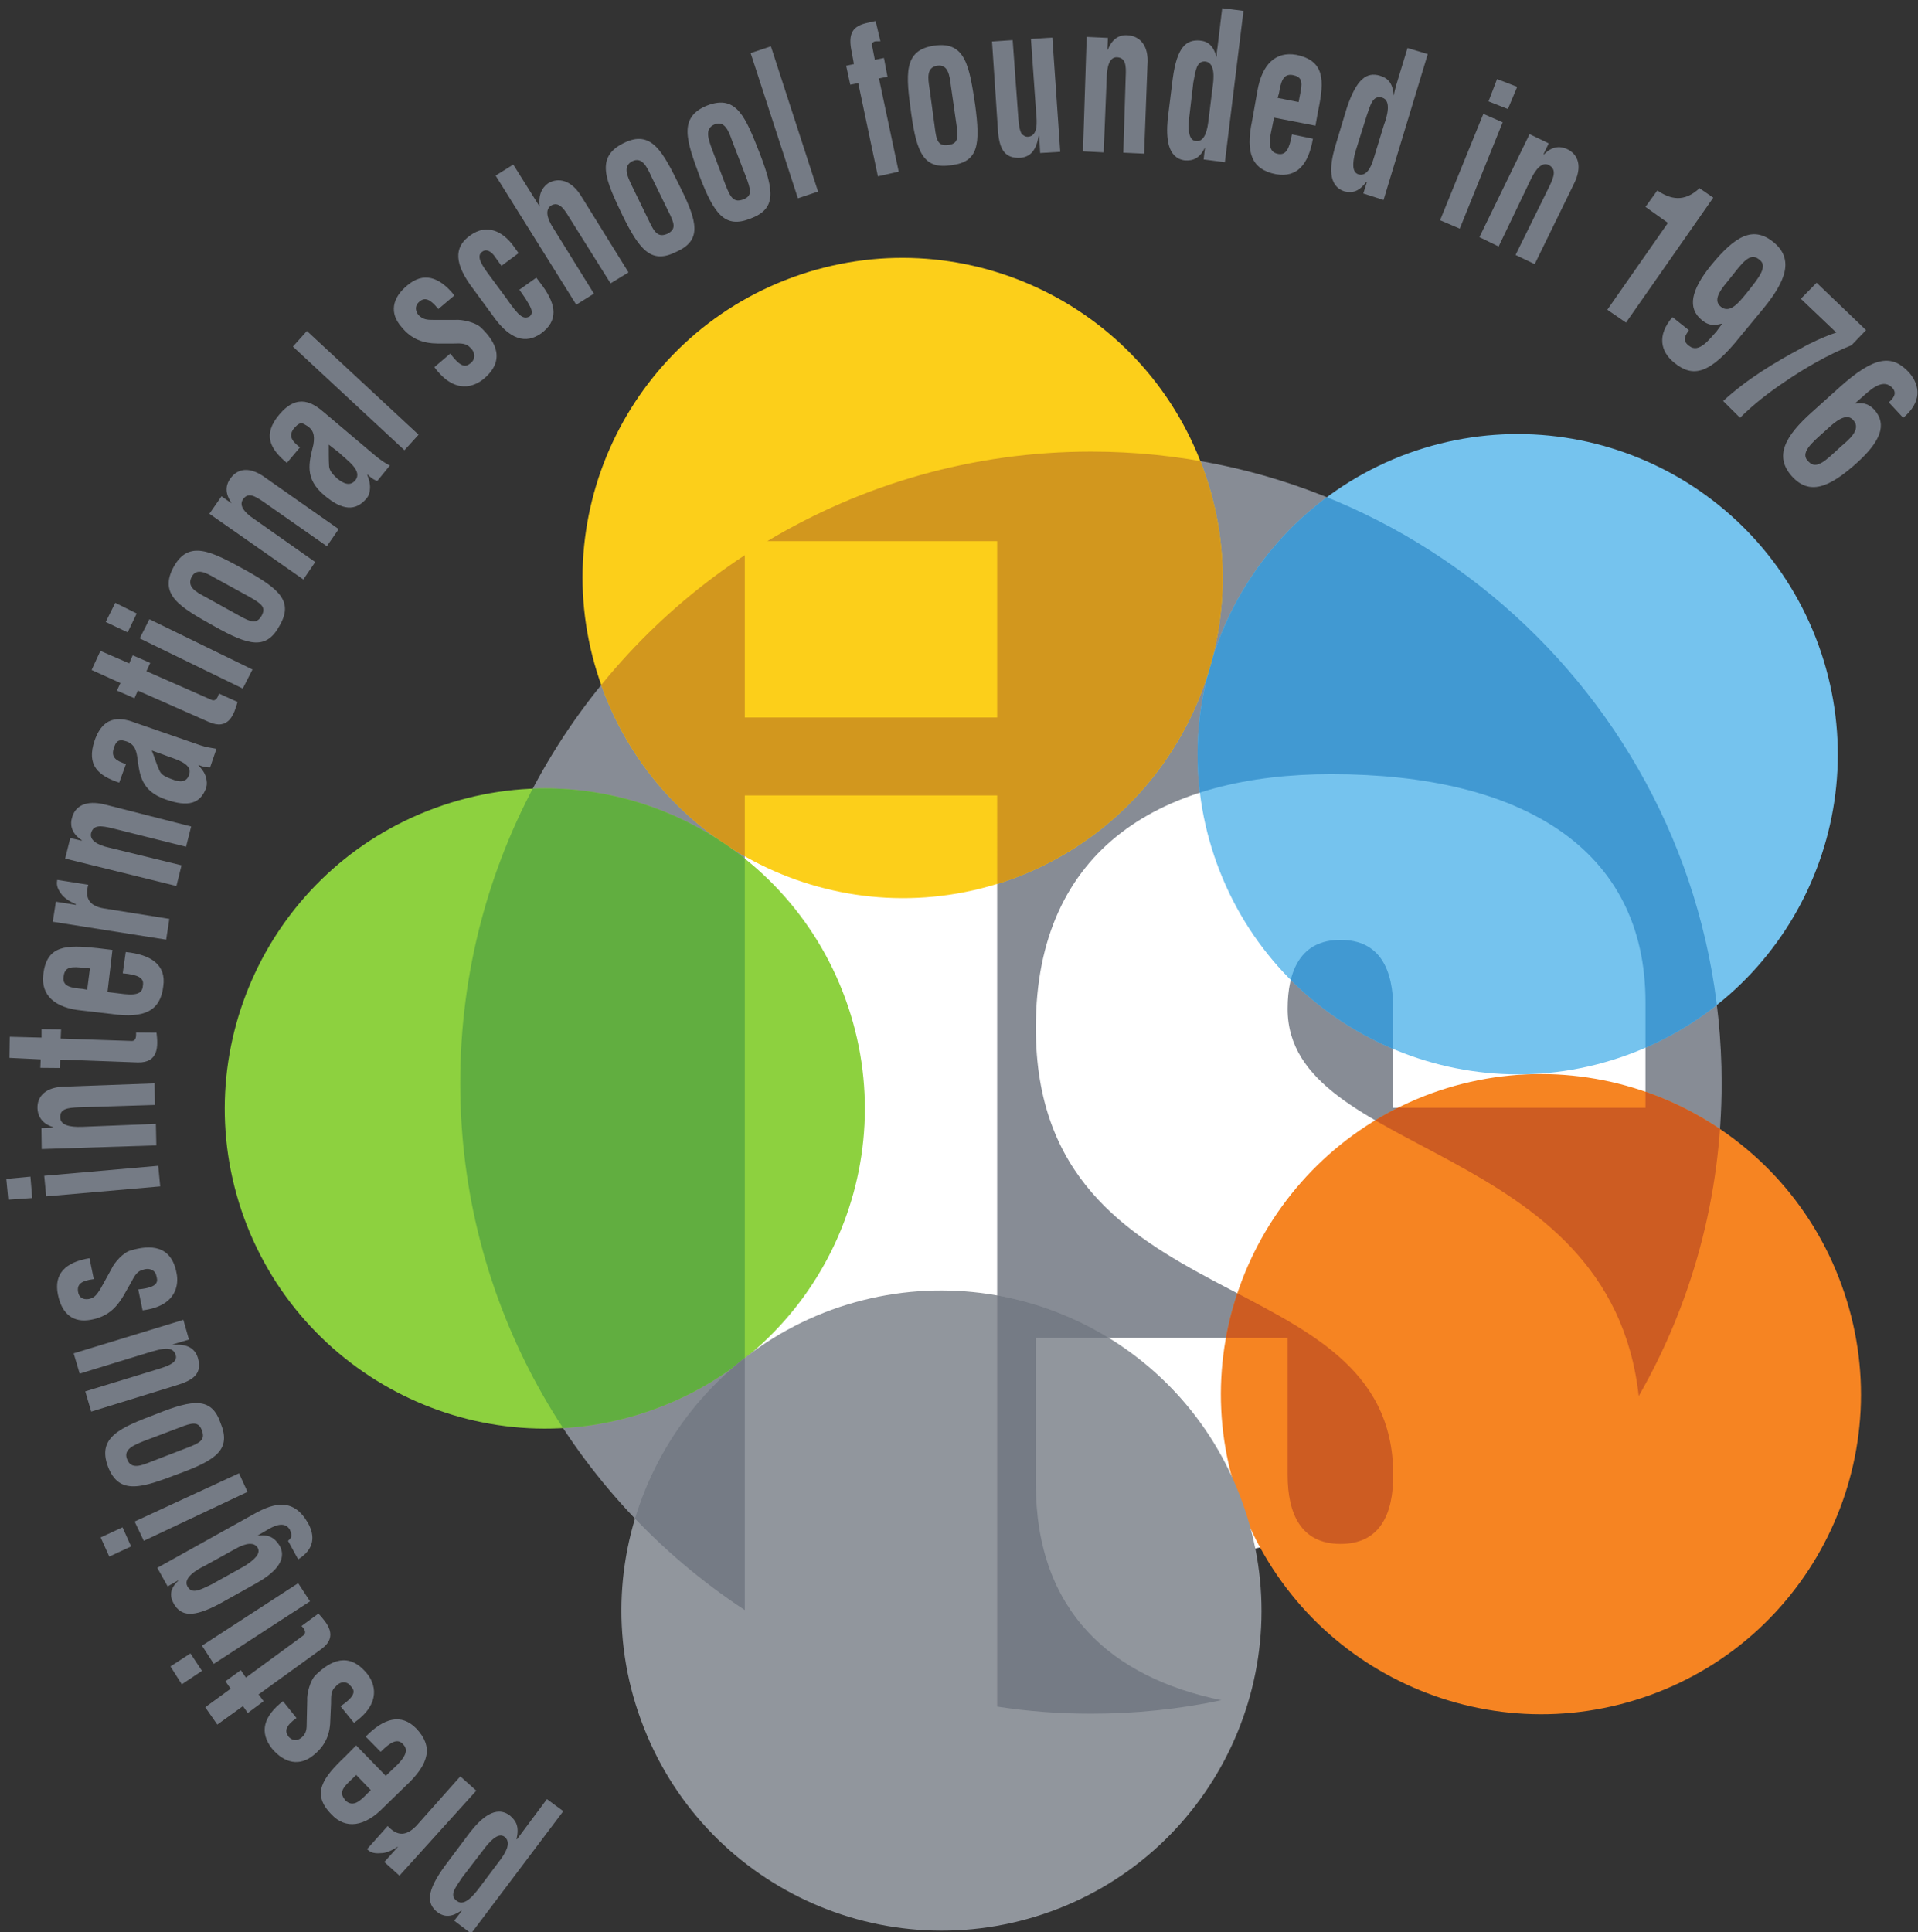<?xml version="1.0" encoding="UTF-8" standalone="no"?>
<!-- Created with Inkscape (http://www.inkscape.org/) -->

<svg
   version="1.1"
   width="416"
   height="419"
   id="svg6401"
   sodipodi:docname="origTEST.svg"
   inkscape:export-filename="origB.svg"
   inkscape:export-xdpi="96"
   inkscape:export-ydpi="96"
   inkscape:version="1.2.1 (9c6d41e410, 2022-07-14)"
   xmlns:inkscape="http://www.inkscape.org/namespaces/inkscape"
   xmlns:sodipodi="http://sodipodi.sourceforge.net/DTD/sodipodi-0.dtd"
   xmlns="http://www.w3.org/2000/svg"
   xmlns:svg="http://www.w3.org/2000/svg"
   xmlns:rdf="http://www.w3.org/1999/02/22-rdf-syntax-ns#"
   xmlns:cc="http://creativecommons.org/ns#"
   xmlns:dc="http://purl.org/dc/elements/1.1/">
  <rect width="100%" height="100%" fill="#333333" stroke="none"/>
  <sodipodi:namedview
     id="namedview154"
     pagecolor="#ffffff"
     bordercolor="#000000"
     borderopacity="0.25"
     inkscape:showpageshadow="2"
     inkscape:pageopacity="0.0"
     inkscape:pagecheckerboard="0"
     inkscape:deskcolor="#d1d1d1"
     showgrid="false"
     inkscape:zoom="0.78775161"
     inkscape:cx="215.16935"
     inkscape:cy="322.43666"
     inkscape:window-width="1920"
     inkscape:window-height="1009"
     inkscape:window-x="-8"
     inkscape:window-y="-8"
     inkscape:window-maximized="1"
     inkscape:current-layer="layer2" />
  <defs
     id="defs6403">
    <clipPath
       id="clipPath3283">
      <path
         d="m 282.287,833.55 c -28.729,-10.496 -43.642,-42.408 -33.108,-71.151 v 0 c 10.505,-28.857 42.336,-43.677 71.18,-33.225 v 0 c 28.749,10.455 43.664,42.322 33.118,71.149 v 0 c -8.215,22.59 -29.5,36.577 -52.203,36.577 v 0 c -6.303,0 -12.715,-1.078 -18.987,-3.35"
         id="path3285" />
    </clipPath>
    <clipPath
       id="clipPath3271">
      <path
         d="M 0,1133.858 H 1133.858 V 0 H 0 Z"
         id="path3273" />
    </clipPath>
    <clipPath
       id="clipPath3259">
      <path
         d="m 213.523,920.618 c -28.779,-10.503 -43.7,-42.33 -33.186,-71.176 v 0 c 10.541,-28.736 42.384,-43.675 71.196,-33.127 v 0 c 28.796,10.475 43.639,42.311 33.137,71.169 v 0 c -8.188,22.48 -29.446,36.52 -52.125,36.52 v 0 c -6.314,0 -12.739,-1.088 -19.022,-3.386"
         id="path3261" />
    </clipPath>
    <clipPath
       id="clipPath3247">
      <path
         d="M 0,1133.858 H 1133.858 V 0 H 0 Z"
         id="path3249" />
    </clipPath>
    <clipPath
       id="clipPath3235">
      <path
         d="m 275.557,1012.698 c -28.748,-10.464 -43.666,-42.284 -33.111,-71.156 v 0 c 10.487,-28.835 42.314,-43.689 71.175,-33.23 v 0 c 28.736,10.547 43.661,42.41 33.114,71.195 v 0 c -8.223,22.56 -29.501,36.549 -52.189,36.547 v 0 c -6.303,0 -12.718,-1.08 -18.989,-3.356"
         id="path3237" />
    </clipPath>
    <clipPath
       id="clipPath3223">
      <path
         d="M 0,1133.858 H 1133.858 V 0 H 0 Z"
         id="path3225" />
    </clipPath>
    <clipPath
       id="clipPath3211">
      <path
         d="m 382.333,982.14 c -28.856,-10.543 -43.677,-42.436 -33.212,-71.191 v 0 c 10.503,-28.837 42.436,-43.659 71.173,-33.207 v 0 c 28.862,10.477 43.679,42.294 33.211,71.151 v 0 c -8.203,22.593 -29.504,36.593 -52.211,36.592 v 0 c -6.294,-10e-4 -12.7,-1.077 -18.961,-3.345"
         id="path3213" />
    </clipPath>
    <clipPath
       id="clipPath3199">
      <path
         d="M 0,1133.858 H 1133.858 V 0 H 0 Z"
         id="path3201" />
    </clipPath>
    <clipPath
       id="clipPath3187">
      <path
         d="m 386.34,871.1 c -28.761,-10.547 -43.677,-42.417 -33.16,-71.191 v 0 c 10.545,-28.82 42.375,-43.643 71.2,-33.184 v 0 c 28.794,10.464 43.641,42.289 33.124,71.149 v 0 c -8.192,22.573 -29.486,36.574 -52.196,36.571 v 0 c -6.296,0 -12.705,-1.077 -18.968,-3.345"
         id="path3189" />
    </clipPath>
    <clipPath
       id="clipPath2999">
      <path
         d="M 0,1133.858 H 1133.858 V 0 H 0 Z"
         id="path3001" />
    </clipPath>
  </defs>
  <g
     id="layer1">
    <g
       transform="matrix(1.25,0,0,-1.25,-1.093,1619.229)"
       id="g2995">
      <g
         inkscape:groupmode="layer"
         id="layer2"
         inkscape:label="Layer back"
         style="display:inline">
        <ellipse
           style="fill:#ffffff;stroke-width:0.643"
           id="path456"
           cx="193.455"
           cy="-1109.559"
           rx="100.538"
           ry="85.574"
           transform="scale(1,-1)" />
      </g>
      <g
         clip-path="url(#clipPath2999)"
         id="g2997"
         transform="translate(-137.099,234.592)">
        <g
           transform="translate(221.256,733.415)"
           id="g3003">
          <path
             d="m 0,0 c -0.922,-1.225 -2.662,-3.516 -4.012,-2.43 -1.446,0.984 -0.141,2.426 0.918,4.067 L 0.974,6.935 C 2.153,8.41 3.339,9.375 4.248,8.703 5.222,7.935 4.962,6.651 3.605,4.801 Z M -4.477,-5.859 -1.541,-8.086 14.458,13.14 11.617,15.233 6.414,8.25 6.351,8.306 C 6.847,10.501 6.281,11.422 5.23,12.355 2.74,14.294 0.14,11.883 -1.802,9.375 L -6.101,3.636 c -3.222,-4.422 -3.173,-6.533 -1.285,-8.023 1.202,-0.886 2.445,-0.886 4.119,0.253 L -3.184,-4.2 -4.477,-5.859"
             id="path3005"
             style="fill:#757b85;fill-opacity:1;fill-rule:evenodd;stroke:none" />
        </g>
        <g
           transform="translate(204.66,737.734)"
           id="g3007">
          <path
             d="m 0,0 2.625,-2.367 13.329,14.746 -2.77,2.483 -7.63,-8.584 C 3.516,4.173 1.987,4.759 0.585,6.249 l -3.579,-4.01 c 0.35,-0.358 0.91,-0.848 2.4,-0.699 0.759,0 1.637,0.289 2.938,1.128 V 2.613 L 0,0"
             id="path3009"
             style="fill:#757b85;fill-opacity:1;fill-rule:nonzero;stroke:none" />
        </g>
        <g
           transform="translate(208.251,750.828)"
           id="g3011">
          <path
             d="m 0,0 c 4.306,3.973 4.892,6.954 1.963,10.065 -2.625,2.698 -5.657,1.811 -8.79,-1.404 l 2.599,-2.637 c 1.764,1.758 2.922,2.343 3.846,1.367 C 0.376,6.61 0.516,5.724 -1.255,3.853 L -3.342,1.862 -8.484,7.143 -10.363,5.238 c -3.955,-3.761 -5.954,-6.487 -2.389,-10.087 2.441,-2.603 5.74,-2.156 9.007,1.205 z m -5.935,-0.625 -0.586,-0.562 c -1.236,-1.285 -2.477,-2.49 -3.802,-1.24 -0.938,1.127 -0.841,1.825 0.572,3.211 l 1.279,1.229 2.537,-2.638"
             id="path3013"
             style="fill:#757b85;fill-opacity:1;fill-rule:evenodd;stroke:none" />
        </g>
        <g
           transform="translate(199.387,761.883)"
           id="g3015">
          <path
             d="M 0,0 C 4.968,3.483 3.516,6.978 2.324,8.467 -0.892,12.477 -4.108,10.754 -6.645,8.296 -7.612,7.357 -8.197,5.018 -8.107,3.877 l -0.09,-3.928 c 0,-0.879 0,-1.758 -0.898,-2.516 -0.86,-0.706 -1.726,-0.447 -2.249,0.172 -0.783,1.007 -0.418,1.953 1.371,3.23 l -2.339,2.921 c -3.395,-2.635 -4.127,-5.374 -1.93,-8.194 2.218,-2.652 4.86,-3.11 7.217,-1.18 2.217,1.765 2.917,3.852 2.929,6.306 l 0.121,2.652 c 0.026,0.959 -0.121,2.175 0.74,2.88 0.799,1.048 2.03,1.05 2.649,0.179 C -0.02,5.806 0.745,4.928 -2.332,2.878 L 0,0"
             id="path3017"
             style="fill:#757b85;fill-opacity:1;fill-rule:nonzero;stroke:none" />
        </g>
        <g
           transform="translate(190.292,778.69)"
           id="g3019">
          <path
             d="m 0,0 c 0.312,-0.34 1.006,-1.043 0.337,-1.629 l -9.992,-7.323 -0.886,1.289 -2.662,-1.934 0.904,-1.291 -4.412,-3.213 2.094,-3.007 4.452,3.201 0.835,-1.193 2.75,2.049 -0.878,1.172 10.942,7.906 C 6.445,-1.783 4.413,0.535 2.93,2.15 L 0,0"
             id="path3021"
             style="fill:#757b85;fill-opacity:1;fill-rule:nonzero;stroke:none" />
        </g>
        <g
           transform="translate(189.707,786.114)"
           id="g3023">
          <path
             d="m 0,0 -16.687,-10.84 2.043,-3.158 16.7,10.85 z m -18.693,-12.188 -3.464,-2.258 1.966,-3.1 3.504,2.335 z"
             id="path3025"
             style="fill:#757b85;fill-opacity:1;fill-rule:evenodd;stroke:none" />
        </g>
        <g
           transform="translate(173.56,789.163)"
           id="g3027">
          <path
             d="M 0,0 5.178,2.865 C 7.177,4.012 8.535,4.059 9.121,3.1 9.707,2.063 8.535,1.018 6.904,-0.043 L 1.124,-3.262 C -0.668,-4.088 -2.26,-5.1 -3.064,-3.606 -3.883,-2.141 -1.427,-0.676 0,0 m 16.146,1.082 c 2.896,1.805 2.917,4.102 1.737,6.255 -2.483,4.385 -5.782,3.642 -9.348,1.651 l -16.826,-9.371 1.789,-3.223 1.814,1.025 0.032,-0.06 c -1.407,-1.276 -1.579,-2.602 -0.752,-4.022 1.218,-2.044 3.223,-2.509 8.082,0.127 l 6.256,3.498 c 2.776,1.569 5.458,3.827 4.011,6.485 -0.892,1.41 -1.904,2.03 -3.923,1.737 l 0.058,0.018 1.981,1.15 C 12.369,7.11 13.882,7.578 14.686,6.269 14.884,5.855 14.973,5.477 14.973,5.176 14.961,4.861 14.725,4.572 14.388,4.303 l 1.758,-3.221"
             id="path3029"
             style="fill:#757b85;fill-opacity:1;fill-rule:evenodd;stroke:none" />
        </g>
        <g
           transform="translate(179.44,805.182)"
           id="g3031">
          <path
             d="m 0,0 -18.113,-8.371 1.592,-3.345 18.004,8.49 z m -20.209,-9.375 -3.796,-1.753 1.499,-3.322 3.782,1.758 z"
             id="path3033"
             style="fill:#757b85;fill-opacity:1;fill-rule:evenodd;stroke:none" />
        </g>
        <g
           transform="translate(164.232,807.211)"
           id="g3035">
          <path
             d="m 0,0 c -1.758,-0.71 -3.517,-1.433 -4.212,0.413 -0.682,1.69 1.109,2.414 2.849,3.124 L 4.838,5.881 C 7.075,6.76 8.195,7.03 8.78,5.393 9.374,3.77 8.488,3.245 6.144,2.365 Z M 12.003,6.699 C 10.467,11.155 7.361,10.858 0.917,8.272 -5.39,5.881 -9.435,4.245 -7.53,-0.857 c 1.95,-5.152 6.051,-3.625 12.502,-1.172 6.446,2.373 8.898,4.226 7.031,8.728"
             id="path3037"
             style="fill:#757b85;fill-opacity:1;fill-rule:evenodd;stroke:none" />
        </g>
        <g
           transform="translate(170.758,828.382)"
           id="g3039">
          <path
             d="m 0,0 -0.969,3.419 -19.036,-5.818 1.046,-3.516 12.373,3.788 c 1.485,0.403 3.803,1.193 4.268,-0.54 0.177,-0.401 0.045,-0.807 -0.275,-1.197 -0.636,-0.585 -1.591,-0.878 -2.458,-1.172 l -12.942,-3.955 1.032,-3.512 14.535,4.487 c 3.215,0.93 4.801,2.101 3.961,4.889 -0.539,1.654 -1.918,2.414 -4.3,2.197 L -2.797,-0.841 0,0"
             id="path3041"
             style="fill:#757b85;fill-opacity:1;fill-rule:nonzero;stroke:none" />
        </g>
        <g
           transform="translate(162.708,833.45)"
           id="g3043">
          <path
             d="m 0,0 c 5.962,0.735 6.293,4.544 5.91,6.408 -0.904,4.995 -4.636,4.967 -7.909,4 -1.33,-0.301 -2.923,-2.147 -3.4,-3.224 L -7.273,3.783 C -7.807,2.997 -8.151,2.2 -9.323,1.962 c -1.121,-0.175 -1.745,0.385 -1.865,1.239 -0.206,1.272 0.451,1.928 2.723,2.221 l -0.743,3.623 c -4.217,-0.689 -6.186,-2.74 -5.49,-6.258 0.687,-3.513 2.745,-5.002 5.77,-4.417 2.84,0.517 4.38,2.069 5.597,4.123 l 1.332,2.344 C -1.56,5.6 -1.125,6.746 0,7.008 1.197,7.478 2.236,6.935 2.39,5.983 2.637,5.129 2.95,3.984 -0.752,3.64 L 0,0"
             id="path3045"
             style="fill:#757b85;fill-opacity:1;fill-rule:nonzero;stroke:none" />
        </g>
        <g
           transform="translate(165.422,858.528)"
           id="g3047">
          <path
             d="m 0,0 -19.776,-1.732 0.342,-3.567 19.784,1.728 z m -22.17,-1.883 -4.185,-0.389 0.345,-3.61 4.158,0.29 z"
             id="path3049"
             style="fill:#757b85;fill-opacity:1;fill-rule:evenodd;stroke:none" />
        </g>
        <g
           transform="translate(145.156,865.068)"
           id="g3051">
          <path
             d="m 0,0 0.051,-3.637 19.89,0.638 -0.08,3.734 L 7.013,0.22 C 4.859,0.158 3.253,0.513 3.255,1.93 c 0,1.416 1.267,1.596 3.216,1.675 L 19.693,4.018 19.641,7.764 4.255,7.203 c -3.592,0 -5.026,-1.758 -4.937,-3.812 0.05,-0.875 0.415,-2.527 2.725,-3.219 V 0.089 L 0,0"
             id="path3053"
             style="fill:#757b85;fill-opacity:1;fill-rule:nonzero;stroke:none" />
        </g>
        <g
           transform="translate(161.582,881.657)"
           id="g3055">
          <path
             d="m 0,0 c 0,-0.399 0.107,-1.464 -0.732,-1.472 l -12.351,0.414 0.071,1.604 -3.39,0.033 v -1.465 l -5.514,0.143 -0.051,-3.659 5.42,-0.26 -0.064,-1.472 3.394,-0.029 0.044,1.465 13.471,-0.496 c 3.675,-0.09 3.524,2.929 3.248,5.162 L 0,0"
             id="path3057"
             style="fill:#757b85;fill-opacity:1;fill-rule:nonzero;stroke:none" />
        </g>
        <g
           transform="translate(157.326,884.872)"
           id="g3059">
          <path
             d="m 0,0 c 5.777,-0.831 8.496,0.59 8.974,4.802 0.542,3.688 -2.083,5.5 -6.515,5.943 L 1.938,7.054 C 4.503,6.829 5.682,6.299 5.445,4.978 5.381,3.817 4.796,3.18 2.21,3.448 l -2.917,0.358 0.861,7.301 -2.619,0.316 c -5.391,0.586 -8.793,0.546 -9.38,-4.571 -0.441,-3.622 2.025,-5.819 6.706,-6.258 z m -4.229,4.205 -0.795,0.147 c -1.809,0.171 -3.567,0.339 -3.305,2.097 0.178,1.454 0.872,1.799 2.897,1.616 L -3.75,7.893 -4.229,4.205"
             id="path3061"
             style="fill:#757b85;fill-opacity:1;fill-rule:evenodd;stroke:none" />
        </g>
        <g
           transform="translate(147.671,904.347)"
           id="g3063">
          <path
             d="m 0,0 -0.546,-3.479 19.678,-3.109 0.553,3.606 -11.335,1.81 C 5.426,-0.699 5.083,1.015 5.617,2.937 L 0.229,3.787 C 0.154,3.263 0.013,2.531 0.954,1.322 1.369,0.736 2.172,0.15 3.49,-0.461 L 3.472,-0.546 0,0"
             id="path3065"
             style="fill:#757b85;fill-opacity:1;fill-rule:nonzero;stroke:none" />
        </g>
        <g
           transform="translate(150.162,915.389)"
           id="g3067">
          <path
             d="M 0,0 -0.886,-3.56 18.424,-8.319 19.31,-4.732 6.733,-1.66 C 4.7,-1.216 3.223,-0.337 3.65,0.978 4.102,2.3 5.292,2.167 7.229,1.713 L 20.094,-1.509 20.978,2.006 6.126,5.792 C 2.637,6.693 0.778,5.489 0.293,3.471 0.02,2.593 -0.025,0.944 1.999,-0.37 L 1.979,-0.455 0,0"
             id="path3069"
             style="fill:#757b85;fill-opacity:1;fill-rule:nonzero;stroke:none" />
        </g>
        <g
           transform="translate(175.528,930.864)"
           id="g3071">
          <path
             d="m 0,0 c -0.942,0.168 -1.854,0.304 -2.775,0.616 l -11.091,3.837 c -2.424,0.937 -5.629,1.699 -7.265,-2.988 -1.504,-4.395 0.724,-6.146 4.256,-7.328 l 1.171,3.226 c -1.758,0.586 -2.636,1.172 -2.097,2.795 0.32,0.97 0.637,1.404 1.511,1.307 1.612,-0.294 2.298,-1.109 2.539,-2.809 0.415,-3.193 0.689,-5.973 4.958,-7.438 3.903,-1.366 6.018,-0.736 7.023,2.051 0.16,0.585 0.133,1.201 -0.076,1.882 -0.205,0.718 -0.67,1.333 -1.268,1.978 l 0.013,0.084 c 0.593,-0.279 1.275,-0.439 1.999,-0.436 z m -9.208,-1.004 c 1.795,-0.743 5.215,-1.435 4.457,-3.486 -0.401,-1.333 -1.566,-1.347 -2.986,-0.776 -0.758,0.293 -1.675,0.6 -2.07,1.337 -0.624,1.262 -0.918,2.475 -1.416,3.647 l 2.015,-0.722"
             id="path3073"
             style="fill:#757b85;fill-opacity:1;fill-rule:evenodd;stroke:none" />
        </g>
        <g
           transform="translate(175.949,940.468)"
           id="g3075">
          <path
             d="m 0,0 c -0.127,-0.5 -0.447,-1.401 -1.217,-1.126 l -11.354,4.998 0.661,1.44 -3.044,1.319 -0.598,-1.403 -5.001,2.171 -1.529,-3.316 4.998,-2.261 -0.603,-1.319 3.039,-1.321 0.586,1.321 12.304,-5.435 c 3.465,-1.541 4.395,1.334 4.999,3.467 L 0,0"
             id="path3077"
             style="fill:#757b85;fill-opacity:1;fill-rule:nonzero;stroke:none" />
        </g>
        <g
           transform="translate(181.783,944.633)"
           id="g3079">
          <path
             d="m 0,0 -17.889,8.725 -1.683,-3.323 17.884,-8.706 z m -20.094,9.72 -3.72,1.853 -1.655,-3.323 3.807,-1.804 z"
             id="path3081"
             style="fill:#757b85;fill-opacity:1;fill-rule:evenodd;stroke:none" />
        </g>
        <g
           transform="translate(173.598,957.231)"
           id="g3083">
          <path
             d="M 0,0 C -1.655,0.879 -3.293,1.765 -2.343,3.522 -1.465,5.108 0.188,4.146 1.784,3.229 L 7.631,0.022 c 2.083,-1.194 2.936,-1.78 2.158,-3.245 -0.872,-1.564 -1.879,-1.172 -3.968,0 z m 12.891,-4.98 c 2.356,4.101 0.167,6.246 -5.859,9.592 -6.006,3.306 -9.853,5.356 -12.503,0.639 -2.705,-4.914 1.084,-7.009 7.07,-10.368 6.032,-3.379 8.994,-4.1 11.292,0.137"
             id="path3085"
             style="fill:#757b85;fill-opacity:1;fill-rule:evenodd;stroke:none" />
        </g>
        <g
           transform="translate(176.408,974.688)"
           id="g3087">
          <path
             d="m 0,0 -2.107,-3.032 16.303,-11.398 2.063,3.019 -10.547,7.431 c -1.77,1.164 -2.776,2.433 -1.929,3.526 0.848,1.147 1.955,0.56 3.61,-0.586 L 18.278,-8.661 20.329,-5.694 7.75,3.12 C 4.891,5.299 2.731,4.808 1.526,3.062 1,2.374 0.306,0.865 1.706,-1.091 L 1.668,-1.171 0,0"
             id="path3089"
             style="fill:#757b85;fill-opacity:1;fill-rule:nonzero;stroke:none" />
        </g>
        <g
           transform="translate(205.627,980.038)"
           id="g3091">
          <path
             d="m 0,0 c -0.821,0.352 -1.561,0.934 -2.332,1.52 l -8.982,7.584 c -1.952,1.698 -4.653,3.553 -7.863,-0.256 -2.977,-3.515 -1.611,-5.988 1.299,-8.413 l 2.268,2.697 c -1.439,1.111 -2.069,2.05 -0.978,3.372 0.667,0.706 1.086,1.062 1.839,0.586 1.483,-0.787 1.758,-1.757 1.465,-3.516 -0.773,-3.143 -1.568,-5.844 1.909,-8.766 3.095,-2.626 5.414,-2.794 7.299,-0.553 0.452,0.527 0.598,1.113 0.618,1.781 0.053,0.756 -0.159,1.522 -0.472,2.348 l 0.026,0.06 c 0.479,-0.458 1.032,-0.939 1.719,-1.132 z m -8.891,2.274 c 1.382,-1.34 4.241,-3.172 2.885,-4.856 -0.872,-1.05 -1.967,-0.633 -3.121,0.294 -0.623,0.586 -1.294,1.225 -1.42,2.051 -0.1,1.362 -0.045,2.654 -0.069,3.848 l 1.725,-1.337"
             id="path3093"
             style="fill:#757b85;fill-opacity:1;fill-rule:evenodd;stroke:none" />
        </g>
        <g
           transform="translate(210.602,985.371)"
           id="g3095">
          <path
             d="M 0,0 -19.374,17.995 -21.807,15.288 -2.451,-2.696 Z"
             id="path3097"
             style="fill:#757b85;fill-opacity:1;fill-rule:nonzero;stroke:none" />
        </g>
        <g
           transform="translate(213.341,997.088)"
           id="g3099">
          <path
             d="M 0,0 C 3.603,-4.882 7.023,-3.302 8.54,-2.05 12.413,1.172 10.647,4.395 8.139,6.821 7.157,7.8 4.802,8.294 3.668,8.204 h -3.866 c -0.917,0.003 -1.771,0 -2.593,0.878 -0.65,0.879 -0.49,1.758 0.223,2.308 0.916,0.779 1.828,0.454 3.255,-1.304 l 2.79,2.361 c -2.696,3.376 -5.433,4.041 -8.135,1.773 -2.73,-2.223 -3.126,-4.845 -1.093,-7.188 1.775,-2.231 3.896,-2.908 6.337,-2.93 h 2.666 c 0.937,0 2.129,0.171 2.879,-0.623 C 7.139,2.637 7.146,1.465 6.389,0.77 5.705,0.253 4.942,-0.585 2.764,2.358 L 0,0"
             id="path3101"
             style="fill:#757b85;fill-opacity:1;fill-rule:nonzero;stroke:none" />
        </g>
        <g
           transform="translate(227.956,1016.875)"
           id="g3103">
          <path
             d="M 0,0 -0.942,1.308 C -2.66,3.65 -5.438,5.24 -8.405,3.065 c -2.306,-1.651 -3.172,-4.102 0.051,-8.624 l 3.808,-5.186 c 3.004,-4.36 5.839,-5.046 8.463,-3.182 2.948,2.176 2.67,4.852 0.262,8.203 L 3.077,-4.255 0.135,-6.346 1.18,-7.853 c 0.833,-1.386 1.584,-2.444 0.719,-3.144 -1.019,-0.507 -1.752,-0.135 -3.941,3.051 l -2.804,3.793 c -1.452,1.945 -2.63,3.597 -1.458,4.403 0.605,0.471 1.35,0.193 2.039,-0.645 L -2.973,-2.208 0,0"
             id="path3105"
             style="fill:#757b85;fill-opacity:1;fill-rule:nonzero;stroke:none" />
        </g>
        <g
           transform="translate(241.027,1009.843)"
           id="g3107">
          <path
             d="m 0,0 -6.982,11.261 c -1.178,1.765 -1.568,3.343 -0.396,4.057 1.172,0.638 2.058,-0.338 3.032,-1.995 l 7.235,-11.535 3.116,1.9 -8.11,13.068 c -1.783,3.019 -4.101,3.452 -5.859,2.383 -0.604,-0.468 -1.757,-1.425 -1.45,-3.983 v -0.057 l -4.579,7.302 -3.066,-1.915 L -3.066,-1.915 0,0"
             id="path3109"
             style="fill:#757b85;fill-opacity:1;fill-rule:nonzero;stroke:none" />
        </g>
        <g
           transform="translate(247.632,1028.528)"
           id="g3111">
          <path
             d="M 0,0 C -0.796,1.67 -1.675,3.428 0.083,4.303 1.736,5.071 2.559,3.383 3.348,1.67 L 6.247,-4.272 C 7.393,-6.526 7.698,-7.457 6.208,-8.273 4.556,-9.008 3.915,-8.138 2.892,-5.947 Z m 7.698,-11.426 c 4.361,1.963 3.776,5.013 0.666,11.228 C 5.354,5.899 3.424,9.86 -1.435,7.446 -6.403,4.994 -4.601,1.083 -1.658,-5.072 c 3.044,-6.204 5.075,-8.504 9.356,-6.354"
             id="path3113"
             style="fill:#757b85;fill-opacity:1;fill-rule:evenodd;stroke:none" />
        </g>
        <g
           transform="translate(261.495,1034.959)"
           id="g3115">
          <path
             d="M 0,0 C -0.598,1.724 -1.336,3.52 0.523,4.276 2.203,4.902 2.919,3.144 3.517,1.387 L 5.898,-4.78 C 6.77,-7.106 7.032,-8.132 5.503,-8.743 3.794,-9.41 3.228,-8.45 2.359,-6.22 Z m 6.726,-12.079 c 4.438,1.668 4.103,4.677 1.65,11.121 -2.517,6.406 -4.027,10.45 -9.161,8.5 -5.119,-2.039 -3.622,-6.133 -1.276,-12.469 2.507,-6.471 4.367,-8.921 8.787,-7.152"
             id="path3117"
             style="fill:#757b85;fill-opacity:1;fill-rule:evenodd;stroke:none" />
        </g>
        <g
           transform="translate(279.916,1027.557)"
           id="g3119">
          <path
             d="m 0,0 -8.18,25.198 -3.516,-1.171 8.203,-25.198 z"
             id="path3121"
             style="fill:#757b85;fill-opacity:1;fill-rule:nonzero;stroke:none" />
        </g>
        <g
           transform="translate(286.889,1046.378)"
           id="g3123">
          <path
             d="M 0,0 3.412,-16.18 7.021,-15.364 3.597,0.811 5.074,1.104 4.462,4.36 2.883,4.034 2.425,6.377 c -0.128,0.403 0,0.779 0.586,0.879 0.196,0.007 0.545,0 0.841,0 L 3.015,10.768 1.706,10.479 C -0.915,9.926 -1.889,8.721 -1.09,5.206 L -0.748,3.301 -2.091,3.009 -1.38,-0.283 0,0"
             id="path3125"
             style="fill:#757b85;fill-opacity:1;fill-rule:nonzero;stroke:none" />
        </g>
        <g
           transform="translate(299.262,1045.432)"
           id="g3127">
          <path
             d="M 0,0 C -0.277,1.764 -0.575,3.697 1.367,3.961 3.213,4.21 3.477,2.343 3.704,0.484 L 4.652,-6.135 C 4.997,-8.501 4.997,-9.581 3.251,-9.793 1.49,-10.023 1.183,-9.064 0.895,-6.621 Z m 3.824,-13.294 c 4.689,0.557 4.997,3.622 4.097,10.415 C 6.901,3.86 6.249,8.202 0.895,7.452 -4.649,6.727 -4.09,2.343 -3.172,-4.398 c 0.965,-6.849 2.198,-9.665 6.996,-8.896"
             id="path3129"
             style="fill:#757b85;fill-opacity:1;fill-rule:evenodd;stroke:none" />
        </g>
        <g
           transform="translate(318.452,1034.243)"
           id="g3131">
          <path
             d="M 0,0 3.488,0.209 2.118,20.029 -1.596,19.794 -0.694,6.911 C -0.536,5.329 -0.378,2.985 -2.063,2.825 -2.5,2.78 -2.889,2.985 -3.236,3.366 -3.646,4.157 -3.688,5.087 -3.78,5.966 L -4.767,19.591 -8.35,19.358 -7.337,4.157 c 0.201,-3.336 1.05,-5.17 3.958,-4.984 1.781,0.196 2.679,1.348 3.124,3.779 h 0.096 L 0,0"
             id="path3133"
             style="fill:#757b85;fill-opacity:1;fill-rule:nonzero;stroke:none" />
        </g>
        <g
           transform="translate(330.212,1054.22)"
           id="g3135">
          <path
             d="m 0,0 -3.688,0.172 -0.64,-19.856 3.589,-0.186 0.524,12.857 c 0.028,2.149 0.532,3.79 1.892,3.644 1.367,-0.147 1.514,-1.351 1.406,-3.369 l -0.414,-13.184 3.613,-0.164 0.577,15.381 c 0.28,3.534 -1.44,5.066 -3.516,5.166 -0.86,0.06 -2.456,-0.168 -3.36,-2.512 L -0.093,-2.044 0,0"
             id="path3137"
             style="fill:#757b85;fill-opacity:1;fill-rule:nonzero;stroke:none" />
        </g>
        <g
           transform="translate(347.617,1039.572)"
           id="g3139">
          <path
             d="m 0,0 c -0.296,-2.292 -1.002,-3.437 -2.184,-3.233 -1.089,0.078 -1.331,1.654 -1.178,3.523 l 0.774,6.617 C -2.2,8.8 -2.107,10.739 -0.439,10.546 1.262,10.261 0.975,7.503 0.732,5.892 Z M -0.801,-6.445 2.888,-6.921 6.115,19.332 2.421,19.8 1.612,13.037 C 1.503,12.436 1.462,11.879 1.465,11.264 l -0.003,0.015 c -0.544,1.944 -1.44,2.783 -2.929,2.911 -2.345,0.184 -3.943,-1.1 -4.689,-6.573 L -7.031,0.553 c -0.297,-3.194 -0.085,-6.745 2.951,-7.159 1.44,-0.106 2.59,0.34 3.494,2.207 h 0.023 l -0.238,-2.046"
             id="path3141"
             style="fill:#757b85;fill-opacity:1;fill-rule:evenodd;stroke:none" />
        </g>
        <g
           transform="translate(355.234,1039.865)"
           id="g3143">
          <path
             d="m 0,0 c -1.197,-5.687 0,-8.496 4.115,-9.296 3.74,-0.668 5.678,1.781 6.432,6.161 L 6.905,-2.388 C 6.455,-4.902 5.869,-6.024 4.529,-5.78 3.486,-5.567 2.757,-4.962 3.219,-2.347 l 0.584,2.87 7.183,-1.401 0.477,2.631 c 1.109,5.279 1.135,8.655 -3.836,9.672 C 4.102,12.03 1.729,9.8 0.925,5.211 Z M 4.42,3.94 4.648,4.713 C 4.975,6.478 5.255,8.222 7.031,7.91 8.491,7.617 8.789,6.938 8.401,4.98 L 8.066,3.222 4.42,3.94"
             id="path3145"
             style="fill:#757b85;fill-opacity:1;fill-rule:evenodd;stroke:none" />
        </g>
        <g
           transform="translate(376.363,1033.417)"
           id="g3147">
          <path
             d="m 0,0 c -0.613,-2.172 -1.525,-3.219 -2.677,-2.875 -1.141,0.352 -1.032,1.959 -0.586,3.757 l 2.005,6.389 c 0.645,1.814 1.026,3.65 2.684,3.167 C 3.077,9.96 2.316,7.218 1.745,5.701 Z M -1.835,-6.193 1.675,-7.321 9.348,17.991 5.833,19.046 3.869,12.601 C 3.731,12.016 3.526,11.429 3.488,10.843 H 3.456 C 3.239,12.894 2.555,13.78 1.038,14.248 -1.22,14.905 -2.99,13.78 -4.714,8.609 L -6.778,1.757 c -0.865,-3.087 -1.284,-6.659 1.708,-7.595 1.373,-0.312 2.494,-0.029 3.779,1.678 l 0.081,-0.039 -0.625,-1.994"
             id="path3149"
             style="fill:#757b85;fill-opacity:1;fill-rule:evenodd;stroke:none" />
        </g>
        <g
           transform="translate(391.264,1021.123)"
           id="g3151">
          <path
             d="M 0,0 7.445,18.45 4.091,19.911 -3.416,1.458 Z m 8.35,20.753 1.611,3.849 -3.49,1.351 -1.485,-3.871 z"
             id="path3153"
             style="fill:#757b85;fill-opacity:1;fill-rule:evenodd;stroke:none" />
        </g>
        <g
           transform="translate(406.697,1035.917)"
           id="g3155">
          <path
             d="m 0,0 -3.322,1.602 -8.702,-17.868 3.334,-1.626 5.554,11.586 c 0.897,1.927 2.069,3.212 3.241,2.498 1.212,-0.706 0.86,-1.911 0,-3.669 l -5.859,-11.883 3.324,-1.593 6.725,13.765 c 1.669,3.209 0.771,5.273 -1.019,6.156 -0.828,0.396 -2.378,0.876 -4.094,-0.878 L -0.904,-1.885 0,0"
             id="path3157"
             style="fill:#757b85;fill-opacity:1;fill-rule:nonzero;stroke:none" />
        </g>
        <g
           transform="translate(416.865,1007.05)"
           id="g3159">
          <path
             d="M 0,0 3.244,-2.23 18.387,19.449 16,21.093 C 13.355,18.592 10.924,19.148 8.68,20.703 L 6.625,17.848 10.52,15.072 0,0"
             id="path3161"
             style="fill:#757b85;fill-opacity:1;fill-rule:nonzero;stroke:none" />
        </g>
        <g
           transform="translate(441.068,1009.98)"
           id="g3163">
          <path
             d="m 0,0 c -1.37,-1.68 -2.94,-3.667 -4.484,-2.422 -1.658,1.279 0.331,3.392 1.534,4.89 2.082,2.625 3.427,4.607 5.006,3.39 C 3.865,4.687 2.063,2.607 0,0 M 2.904,-2.688 C 6.778,2.05 8.229,5.858 4.647,8.788 1.063,11.717 -2.071,9.843 -6.281,4.687 c -3.376,-4.219 -4.094,-7.324 -1.494,-9.434 1.402,-1.149 2.501,-0.82 3.519,-0.585 l -1.018,-1.385 c -1.118,-1.193 -3.004,-3.87 -4.712,-2.493 -1.387,0.959 -0.56,1.984 -0.053,2.728 l -2.852,2.274 c -2.732,-3.157 -2.073,-6.002 0.304,-7.914 3.212,-2.625 6.142,-2.091 11.415,4.504 l 4.076,4.93"
             id="path3165"
             style="fill:#757b85;fill-opacity:1;fill-rule:evenodd;stroke:none" />
        </g>
        <g
           transform="translate(450.449,1008.951)"
           id="g3167">
          <path
             d="M 0,0 6.151,-5.86 C 4.139,-6.506 1.465,-7.761 0.235,-8.49 c -4.818,-2.572 -9.616,-5.46 -13.717,-9.246 l 2.929,-2.911 c 2.343,2.34 4.986,4.376 7.618,6.148 3.705,2.54 7.596,4.767 11.724,6.445 L 11.313,-5.438 2.731,2.786 0,0"
             id="path3169"
             style="fill:#757b85;fill-opacity:1;fill-rule:nonzero;stroke:none" />
        </g>
        <g
           transform="translate(454.799,986.143)"
           id="g3171">
          <path
             d="M 0,0 C 1.554,1.461 3.547,3.179 4.769,1.736 6.191,0.11 3.96,-1.652 2.565,-2.853 0.043,-5.171 -1.606,-6.928 -2.994,-5.463 -4.644,-3.999 -2.503,-2.226 0,0 m -2.408,3.161 c -4.624,-4.12 -6.634,-7.636 -3.503,-11.14 3.026,-3.344 6.453,-2.051 11.369,2.395 4,3.64 5.183,6.569 2.983,9.099 C 7.196,4.849 6.115,4.753 5.019,4.633 l 1.272,1.122 c 1.223,1.076 3.416,3.276 5.083,1.754 1.187,-1.086 0.21,-2.047 -0.457,-2.671 l 2.496,-2.681 c 3.193,2.673 3.036,5.567 0.98,7.903 -2.876,3.051 -5.859,2.951 -12.057,-2.629 l -4.744,-4.27"
             id="path3173"
             style="fill:#757b85;fill-opacity:1;fill-rule:evenodd;stroke:none" />
        </g>
        <g
           transform="translate(217.83,872.887)"
           id="g3175">
          <path
             d="M 0,0 C 0,38.356 19.643,72.04 49.378,91.585 V 63.418 H 93.163 V 94.019 H 53.287 c 16.439,9.844 35.607,15.531 56.174,15.531 60.459,0 109.414,-49.046 109.414,-109.55 0,-19.729 -5.223,-38.343 -14.387,-54.311 -4.967,44.613 -60.927,41.23 -60.927,67.171 0,6.709 2.298,11.972 9.173,11.972 6.944,0 9.155,-5.263 9.155,-11.972 V -4.292 h 43.771 v 18.325 c 0,26.564 -21.375,39.557 -54.541,39.557 -28.859,0 -51.248,-12.455 -51.248,-44.015 0,-51.502 62.018,-39.901 62.018,-77.573 0,-6.701 -2.211,-11.96 -9.155,-11.96 -6.875,0 -9.173,5.259 -9.173,11.96 v 23.778 h -43.69 v -25.213 c 0,-22.257 13.123,-33.715 32.209,-37.645 -7.286,-1.547 -14.896,-2.339 -22.619,-2.339 -5.539,0 -11.024,0.413 -16.298,1.231 V 49.892 H 49.378 V -91.438 C 19.643,-71.901 0,-38.225 0,0"
             id="path3177"
             style="fill:#878c95;fill-opacity:1;fill-rule:nonzero;stroke:none" />
        </g>
        <g
           transform="translate(353.18,799.909)"
           id="g3179">
          <path
             d="M 0,0 C -10.516,28.774 4.399,60.644 33.155,71.191 62.017,81.646 93.861,66.795 104.325,37.964 114.841,9.104 99.986,-22.72 71.2,-33.184 42.375,-43.644 10.545,-28.819 0,0"
             id="path3181"
             style="fill:#f68422;fill-opacity:1;fill-rule:nonzero;stroke:none" />
        </g>
      </g>
    </g>
    <g
       transform="matrix(1.25,0,0,-1.25,-172.467,1325.989)"
       id="g3183">
      <g
         clip-path="url(#clipPath3187)"
         id="g3185">
        <g
           transform="translate(217.83,872.887)"
           id="g3191">
          <path
             d="M 0,0 C 0,38.356 19.643,72.04 49.378,91.585 V 63.418 H 93.163 V 94.019 H 53.287 c 16.439,9.844 35.607,15.531 56.174,15.531 60.459,0 109.414,-49.046 109.414,-109.55 0,-19.729 -5.223,-38.343 -14.387,-54.311 -4.967,44.613 -60.927,41.23 -60.927,67.171 0,6.709 2.298,11.972 9.173,11.972 6.944,0 9.155,-5.263 9.155,-11.972 V -4.292 h 43.771 v 18.325 c 0,26.564 -21.375,39.557 -54.541,39.557 -28.859,0 -51.248,-12.455 -51.248,-44.015 0,-51.502 62.018,-39.901 62.018,-77.573 0,-6.701 -2.211,-11.96 -9.155,-11.96 -6.875,0 -9.173,5.259 -9.173,11.96 v 23.778 h -43.69 v -25.213 c 0,-22.257 13.123,-33.715 32.209,-37.645 -7.286,-1.547 -14.896,-2.339 -22.619,-2.339 -5.539,0 -11.024,0.413 -16.298,1.231 V 49.892 H 49.378 V -91.438 C 19.643,-71.901 0,-38.225 0,0"
             id="path3193"
             style="fill:#cd5c22;fill-opacity:1;fill-rule:nonzero;stroke:none" />
        </g>
      </g>
    </g>
    <g
       transform="matrix(1.25,0,0,-1.25,-172.467,1325.989)"
       id="g3195">
      <g
         clip-path="url(#clipPath3199)"
         id="g3197">
        <g
           transform="translate(349.121,910.95)"
           id="g3203">
          <path
             d="M 0,0 C -10.464,28.762 4.356,60.647 33.213,71.19 62.058,81.638 93.907,66.8 104.385,37.943 114.852,9.086 100.035,-22.731 71.173,-33.208 42.437,-43.659 10.503,-28.838 0,0"
             id="path3205"
             style="fill:#75c3ee;fill-opacity:1;fill-rule:nonzero;stroke:none" />
        </g>
      </g>
    </g>
    <g
       transform="matrix(1.25,0,0,-1.25,-172.467,1325.989)"
       id="g3207">
      <g
         clip-path="url(#clipPath3211)"
         id="g3209">
        <g
           transform="translate(217.83,872.887)"
           id="g3215">
          <path
             d="M 0,0 C 0,38.356 19.643,72.04 49.378,91.585 V 63.418 H 93.163 V 94.019 H 53.287 c 16.439,9.844 35.607,15.531 56.174,15.531 60.459,0 109.414,-49.046 109.414,-109.55 0,-19.729 -5.223,-38.343 -14.387,-54.311 -4.967,44.613 -60.927,41.23 -60.927,67.171 0,6.709 2.298,11.972 9.173,11.972 6.944,0 9.155,-5.263 9.155,-11.972 V -4.292 h 43.771 v 18.325 c 0,26.564 -21.375,39.557 -54.541,39.557 -28.859,0 -51.248,-12.455 -51.248,-44.015 0,-51.502 62.018,-39.901 62.018,-77.573 0,-6.701 -2.211,-11.96 -9.155,-11.96 -6.875,0 -9.173,5.259 -9.173,11.96 v 23.778 h -43.69 v -25.213 c 0,-22.257 13.123,-33.715 32.209,-37.645 -7.286,-1.547 -14.896,-2.339 -22.619,-2.339 -5.539,0 -11.024,0.413 -16.298,1.231 V 49.892 H 49.378 V -91.438 C 19.643,-71.901 0,-38.225 0,0"
             id="path3217"
             style="fill:#4199d2;fill-opacity:1;fill-rule:nonzero;stroke:none" />
        </g>
      </g>
    </g>
    <g
       transform="matrix(1.25,0,0,-1.25,-172.467,1325.989)"
       id="g3219">
      <g
         clip-path="url(#clipPath3223)"
         id="g3221">
        <g
           transform="translate(242.445,941.543)"
           id="g3227">
          <path
             d="M 0,0 C -10.554,28.872 4.363,60.691 33.112,71.156 61.955,81.624 93.782,66.792 104.29,37.965 114.836,9.18 99.912,-22.683 71.176,-33.23 42.314,-43.69 10.492,-28.835 0,0"
             id="path3229"
             style="fill:#fccf1a;fill-opacity:1;fill-rule:nonzero;stroke:none" />
        </g>
      </g>
    </g>
    <g
       transform="matrix(1.25,0,0,-1.25,-172.467,1325.989)"
       id="g3231">
      <g
         clip-path="url(#clipPath3235)"
         id="g3233">
        <g
           transform="translate(217.83,872.887)"
           id="g3239">
          <path
             d="M 0,0 C 0,38.356 19.643,72.04 49.378,91.585 V 63.418 H 93.163 V 94.019 H 53.287 c 16.439,9.844 35.607,15.531 56.174,15.531 60.459,0 109.414,-49.046 109.414,-109.55 0,-19.729 -5.223,-38.343 -14.387,-54.311 -4.967,44.613 -60.927,41.23 -60.927,67.171 0,6.709 2.298,11.972 9.173,11.972 6.944,0 9.155,-5.263 9.155,-11.972 V -4.292 h 43.771 v 18.325 c 0,26.564 -21.375,39.557 -54.541,39.557 -28.859,0 -51.248,-12.455 -51.248,-44.015 0,-51.502 62.018,-39.901 62.018,-77.573 0,-6.701 -2.211,-11.96 -9.155,-11.96 -6.875,0 -9.173,5.259 -9.173,11.96 v 23.778 h -43.69 v -25.213 c 0,-22.257 13.123,-33.715 32.209,-37.645 -7.286,-1.547 -14.896,-2.339 -22.619,-2.339 -5.539,0 -11.024,0.413 -16.298,1.231 V 49.892 H 49.378 V -91.438 C 19.643,-71.901 0,-38.225 0,0"
             id="path3241"
             style="fill:#d2971e;fill-opacity:1;fill-rule:nonzero;stroke:none" />
        </g>
      </g>
    </g>
    <g
       transform="matrix(1.25,0,0,-1.25,-172.467,1325.989)"
       id="g3243">
      <g
         clip-path="url(#clipPath3247)"
         id="g3245">
        <g
           transform="translate(180.337,849.442)"
           id="g3251">
          <path
             d="M 0,0 C -10.515,28.846 4.407,60.681 33.186,71.176 62.036,81.726 93.865,66.78 104.333,38.042 114.834,9.184 99.992,-22.651 71.195,-33.126 42.384,-43.675 10.541,-28.736 0,0"
             id="path3253"
             style="fill:#8dd13f;fill-opacity:1;fill-rule:nonzero;stroke:none" />
        </g>
      </g>
    </g>
    <g
       transform="matrix(1.25,0,0,-1.25,-172.467,1325.989)"
       id="g3255">
      <g
         clip-path="url(#clipPath3259)"
         id="g3257">
        <g
           transform="translate(217.83,872.887)"
           id="g3263">
          <path
             d="M 0,0 C 0,38.356 19.643,72.04 49.378,91.585 V 63.418 H 93.163 V 94.019 H 53.287 c 16.439,9.844 35.607,15.531 56.174,15.531 60.459,0 109.414,-49.046 109.414,-109.55 0,-19.729 -5.223,-38.343 -14.387,-54.311 -4.967,44.613 -60.927,41.23 -60.927,67.171 0,6.709 2.298,11.972 9.173,11.972 6.944,0 9.155,-5.263 9.155,-11.972 V -4.292 h 43.771 v 18.325 c 0,26.564 -21.375,39.557 -54.541,39.557 -28.859,0 -51.248,-12.455 -51.248,-44.015 0,-51.502 62.018,-39.901 62.018,-77.573 0,-6.701 -2.211,-11.96 -9.155,-11.96 -6.875,0 -9.173,5.259 -9.173,11.96 v 23.778 h -43.69 v -25.213 c 0,-22.257 13.123,-33.715 32.209,-37.645 -7.286,-1.547 -14.896,-2.339 -22.619,-2.339 -5.539,0 -11.024,0.413 -16.298,1.231 V 49.892 H 49.378 V -91.438 C 19.643,-71.901 0,-38.225 0,0"
             id="path3265"
             style="fill:#61ae40;fill-opacity:1;fill-rule:nonzero;stroke:none" />
        </g>
      </g>
    </g>
    <g
       transform="matrix(1.25,0,0,-1.25,-172.467,1325.989)"
       id="g3267">
      <g
         clip-path="url(#clipPath3271)"
         id="g3269">
        <g
           transform="translate(249.18,762.399)"
           id="g3275">
          <path
             d="M 0,0 C -10.535,28.725 4.378,60.654 33.107,71.151 61.971,81.604 93.801,66.784 104.297,37.924 114.844,9.097 99.928,-22.77 71.179,-33.225 42.344,-43.677 10.504,-28.856 0,0"
             id="path3277"
             style="fill:#91969d;fill-opacity:1;fill-rule:nonzero;stroke:none" />
        </g>
      </g>
    </g>
    <g
       transform="matrix(1.25,0,0,-1.25,-172.467,1325.989)"
       id="g3279">
      <g
         clip-path="url(#clipPath3283)"
         id="g3281">
        <g
           transform="translate(217.83,872.887)"
           id="g3287">
          <path
             d="M 0,0 C 0,38.356 19.643,72.04 49.378,91.585 V 63.418 H 93.163 V 94.019 H 53.287 c 16.439,9.844 35.607,15.531 56.174,15.531 60.459,0 109.414,-49.046 109.414,-109.55 0,-19.729 -5.223,-38.343 -14.387,-54.311 -4.967,44.613 -60.927,41.23 -60.927,67.171 0,6.709 2.298,11.972 9.173,11.972 6.944,0 9.155,-5.263 9.155,-11.972 V -4.292 h 43.771 v 18.325 c 0,26.564 -21.375,39.557 -54.541,39.557 -28.859,0 -51.248,-12.455 -51.248,-44.015 0,-51.502 62.018,-39.901 62.018,-77.573 0,-6.701 -2.211,-11.96 -9.155,-11.96 -6.875,0 -9.173,5.259 -9.173,11.96 v 23.778 h -43.69 v -25.213 c 0,-22.257 13.123,-33.715 32.209,-37.645 -7.286,-1.547 -14.896,-2.339 -22.619,-2.339 -5.539,0 -11.024,0.413 -16.298,1.231 V 49.892 H 49.378 V -91.438 C 19.643,-71.901 0,-38.225 0,0"
             id="path3289"
             style="fill:#757b85;fill-opacity:1;fill-rule:nonzero;stroke:none" />
        </g>
      </g>
    </g>
  </g>
</svg>
